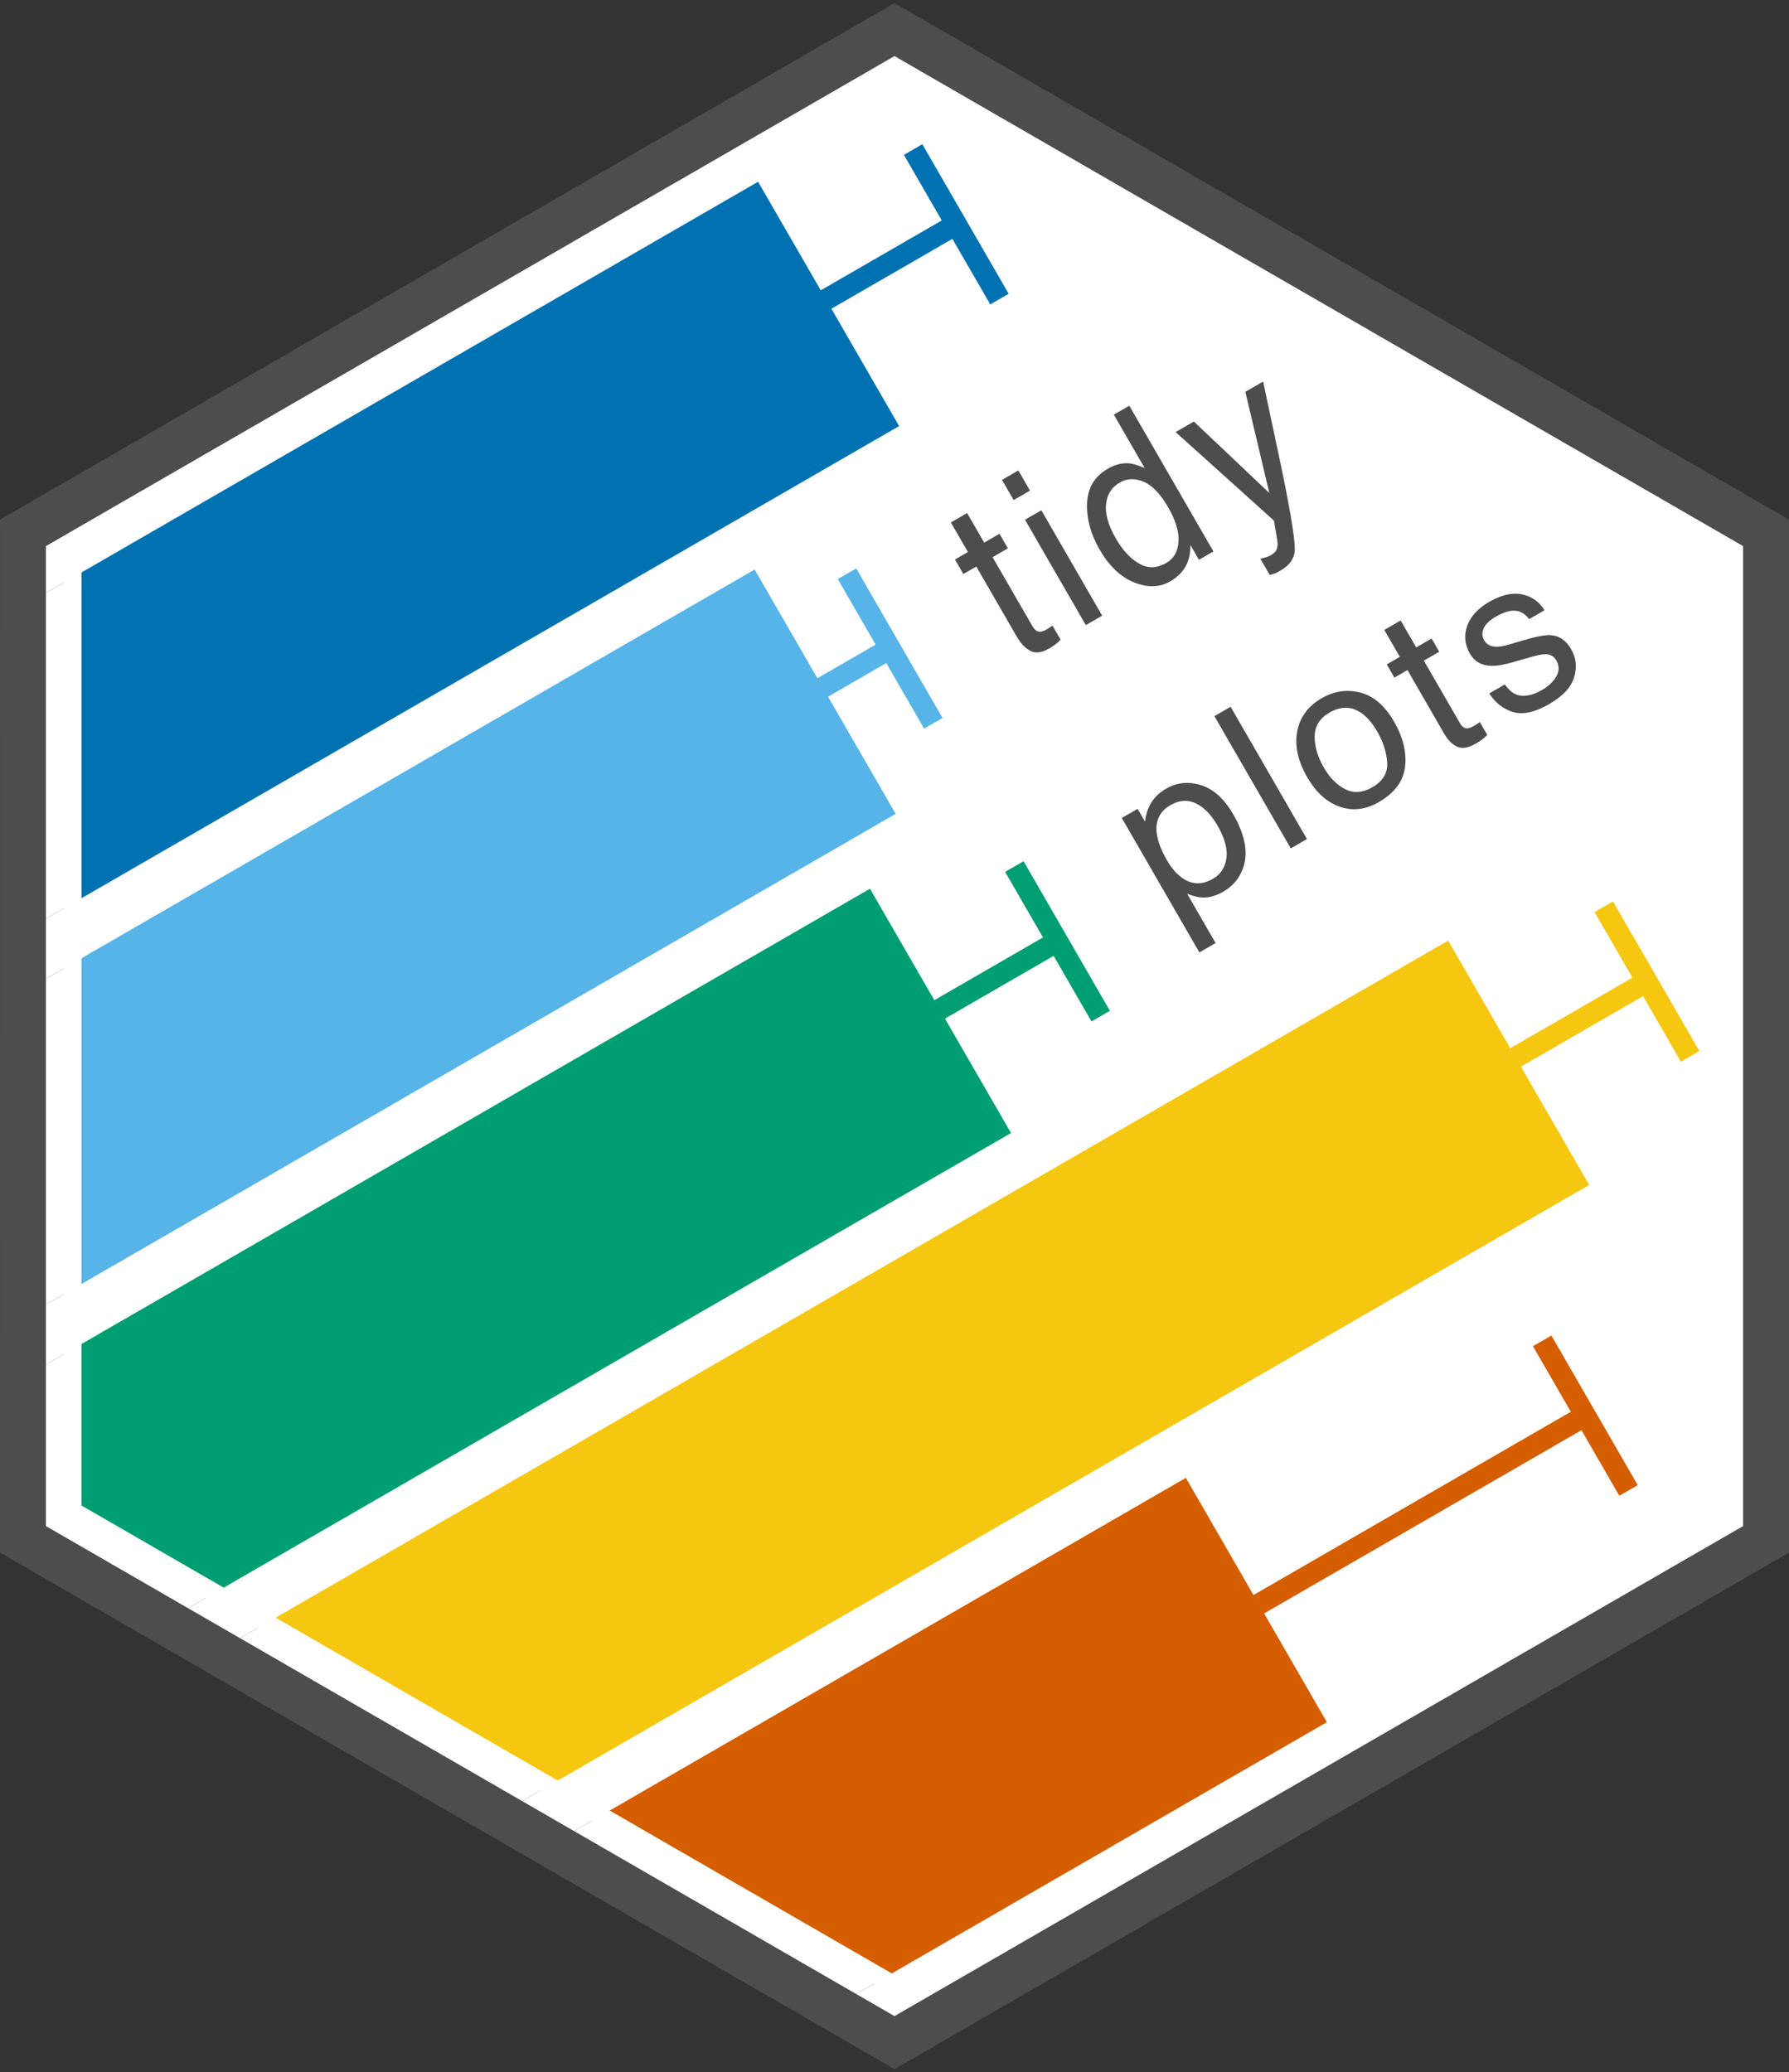 <?xml version="1.0" encoding="UTF-8"?>
<svg id="Layer_1" data-name="Layer 1" xmlns="http://www.w3.org/2000/svg" viewBox="0 0 2521.09 2919.69">
  <rect x="0" y="0" width="2521.09" height="2919.69" fill="#333333" stroke="none"/>
  <defs>
    <style>
      .cls-1, .cls-2, .cls-3, .cls-4, .cls-5, .cls-6 {
        fill: none;
      }

      .cls-7 {
        fill: #56b4e9;
      }

      .cls-8 {
        fill: #d55e00;
      }

      .cls-9 {
        fill: #009e73;
      }

      .cls-2 {
        stroke: #d55e00;
      }

      .cls-2, .cls-3, .cls-4, .cls-5, .cls-6 {
        stroke-miterlimit: 10;
        stroke-width: 30px;
      }

      .cls-10 {
        fill: #4d4d4d;
      }

      .cls-3 {
        stroke: #0072b2;
      }

      .cls-11 {
        fill: #fff;
      }

      .cls-4 {
        stroke: #009e73;
      }

      .cls-12 {
        fill: #0072b2;
      }

      .cls-13 {
        fill: #f5c710;
      }

      .cls-5 {
        stroke: #f5c710;
      }

      .cls-6 {
        stroke: #56b4e9;
      }
    </style>
  </defs>
  <polygon class="cls-11" points="2431.37 783.87 1260.54 107.89 89.72 783.87 89.72 2135.82 1260.54 2811.8 2431.37 2135.82 2431.37 783.87"/>
  <path class="cls-10" d="M.04,2187.62v-19.4s.04-1416.73.04-1416.73l-.09-19.35L1260.59,4.34l1260.46,727.78.04,1455.48-1260.5,727.75-16.8-9.7L16.84,2197.32.04,2187.62ZM67.2,770.94l-.04,1377.93,1193.34,688.93,1193.3-688.95.04-1377.93L1260.5,81.99,67.2,770.94Z"/>
  <polygon class="cls-1" points="1260.54 2837.82 2453.88 2148.84 2453.88 770.89 1260.54 81.92 67.2 770.89 67.2 2148.84 1260.54 2837.82"/>
  <line class="cls-5" x1="2320.92" y1="1383.02" x2="1323.62" y2="1958.81"/>
  <line class="cls-5" x1="2260.08" y1="1277.65" x2="2381.75" y2="1488.4"/>
  <line class="cls-2" x1="2234.1" y1="1994.64" x2="1236.8" y2="2570.42"/>
  <line class="cls-2" x1="2173.26" y1="1889.26" x2="2294.94" y2="2100.01"/>
  <line class="cls-3" x1="1347.64" y1="316.08" x2="350.34" y2="891.87"/>
  <line class="cls-3" x1="1286.8" y1="210.7" x2="1408.47" y2="421.45"/>
  <path class="cls-10" d="M1339.95,736.14l22.93-13.24,24.05,41.65,21.54-12.44,11.82,20.48-21.54,12.44,56.22,97.37c3,5.2,6.61,7.76,10.82,7.68,2.35,0,5.59-1.18,9.7-3.56,1.09-.63,2.25-1.34,3.47-2.13,1.22-.79,2.6-1.79,4.14-3.01l11.5,19.92c-2.12,2.34-4.48,4.51-7.08,6.5-2.6,2-5.54,3.94-8.81,5.83-10.58,6.11-19.49,7.26-26.73,3.45-7.24-3.81-13.62-10.49-19.14-20.06l-57.02-98.76-18.26,10.55-11.82-20.48,18.26-10.54-24.05-41.65Z"/>
  <path class="cls-10" d="M1412.03,676.15l23.05-13.31,16.41,28.42-23.05,13.31-16.41-28.42ZM1444.44,732.28l23.05-13.31,85.73,148.49-23.05,13.31-85.73-148.49Z"/>
  <path class="cls-10" d="M1591.02,652.85c5.62.47,13,2.71,22.12,6.73l-43.51-75.36,21.79-12.58,118.55,205.33-20.41,11.78-11.98-20.76c.04,12.24-2.36,22.48-7.2,30.72-4.84,8.24-11.9,15.04-21.18,20.4-14.97,8.65-31.97,9.15-51,1.49-19.03-7.65-35.24-23.08-48.65-46.3-12.55-21.73-18.42-43.44-17.62-65.14.8-21.7,10.49-37.91,29.06-48.63,10.29-5.94,20.3-8.5,30.03-7.68ZM1604.99,793.93c12.32,7.25,25.21,6.99,38.66-.77,10.44-6.03,16.14-15.98,17.11-29.84.96-13.86-3.95-30.13-14.72-48.8-10.88-18.85-22.41-30.8-34.57-35.85-12.16-5.05-23.34-4.63-33.53,1.25-11.36,6.56-17.79,16.71-19.27,30.44-1.48,13.74,3.19,29.98,14.02,48.74,9.22,15.97,19.99,27.58,32.31,34.84Z"/>
  <path class="cls-10" d="M1754.95,552.08l25.07-14.47c2.33,11.41,7.84,37.34,16.53,77.79,6.57,30.4,11.76,55.28,15.55,74.64,8.88,45.6,13.04,74.13,12.5,85.58-.55,11.45-7.36,20.96-20.45,28.51-3.19,1.84-5.72,3.12-7.6,3.83-1.88.71-4.3,1.43-7.24,2.14l-13.19-22.85c4.64-1.07,7.92-1.97,9.84-2.71,1.92-.74,3.55-1.49,4.9-2.27,4.19-2.42,6.83-4.96,7.92-7.63,1.09-2.67,1.66-5.5,1.72-8.5-.01-.98-.7-5.65-2.06-14.01-1.36-8.36-2.42-14.55-3.17-18.56l-138.55-124.78,25.7-14.84,106.31,100.65-33.76-142.54Z"/>
  <path class="cls-10" d="M1580.85,1152.53l22.33-12.89,10.4,18.01c1.01-8.82,3.26-16.48,6.73-23,4.79-9.53,12.39-17.3,22.82-23.33,15.43-8.91,31.94-10.57,49.52-4.99,17.58,5.58,32.69,19.32,45.34,41.23,17.09,29.6,21.53,55.23,13.31,76.89-5.21,13.72-14.35,24.36-27.43,31.9-10.27,5.93-20.19,8.67-29.74,8.2-5.54-.18-12.6-1.92-21.17-5.2l40.06,69.39-22.83,13.18-109.35-189.4ZM1728.25,1209.43c1.93-13.01-2.23-28.4-12.48-46.16-6.25-10.82-13.19-19.22-20.82-25.19-14.58-11.54-29.77-12.75-45.55-3.64-15.87,9.16-22.17,23.34-18.89,42.54,1.74,10.27,6.38,21.92,13.89,34.94,6.05,10.49,12.78,18.5,20.16,24.05,14.04,10.61,28.96,11.36,44.75,2.24,10.69-6.17,17.01-15.77,18.94-28.78Z"/>
  <path class="cls-10" d="M1711.36,1009.02l22.83-13.18,107.59,186.36-22.83,13.18-107.59-186.36Z"/>
  <path class="cls-10" d="M1916.86,975.77c18.74,4.73,34.65,18.41,47.72,41.06,12.64,21.89,17.78,43.03,15.45,63.42-2.33,20.39-14.63,37.01-36.89,49.86-18.56,10.72-36.95,12.91-55.16,6.58-18.21-6.33-33.46-20.14-45.76-41.44-13.17-22.81-17.91-44.3-14.21-64.47,3.7-20.16,15.25-35.84,34.65-47.04,17.38-10.04,35.45-12.69,54.19-7.96ZM1954.81,1074.26c-1.04-14.66-5.62-29-13.71-43.02-7.31-12.67-15.27-21.82-23.87-27.44-13.57-8.83-28.14-8.76-43.69.22-13.8,7.97-20.76,19.08-20.89,33.35-.13,14.27,4.15,28.91,12.83,43.95,8.34,14.45,18.42,24.67,30.26,30.68s24.56,5.08,38.2-2.79c14.97-8.64,21.93-20.29,20.88-34.95Z"/>
  <path class="cls-10" d="M1950.74,887.56l23.09-13.33,21.9,37.93,21.69-12.52,10.77,18.65-21.69,12.52,51.2,88.68c2.73,4.74,6.17,6.98,10.31,6.73,2.31-.09,5.54-1.34,9.69-3.73,1.1-.63,2.27-1.35,3.5-2.13,1.24-.79,2.63-1.78,4.2-2.99l10.47,18.14c-2.18,2.28-4.59,4.4-7.23,6.37-2.64,1.97-5.61,3.91-8.9,5.82-10.66,6.15-19.46,7.6-26.42,4.34s-12.95-9.24-17.98-17.95l-51.93-89.94-18.4,10.62-10.77-18.65,18.4-10.62-21.9-37.93Z"/>
  <path class="cls-10" d="M2120.65,964.36c5.08,7.21,10.39,11.93,15.93,14.14,10.12,3.97,22.43,1.77,36.93-6.61,8.63-4.98,15.16-11.21,19.6-18.67,4.44-7.47,4.43-15.05,0-22.74-3.37-5.84-8.56-8.76-15.56-8.78-4.43.08-12.29,1.74-23.59,4.99l-21.07,6.08c-13.43,3.92-23.97,5.72-31.61,5.39-13.53-.42-23.45-6.08-29.75-16.99-7.42-12.85-8.74-25.97-3.94-39.33,4.8-13.37,15.12-24.63,30.98-33.78,20.74-11.98,39.16-14.6,55.27-7.89,10.14,4.3,17.66,10.89,22.57,19.78l-21.57,12.45c-3.4-4.88-7.95-8.47-13.67-10.78-8.81-2.87-19.85-.48-33.09,7.16-8.83,5.1-14.57,10.6-17.22,16.51-2.65,5.91-2.41,11.56.7,16.95,3.41,5.9,9.12,8.9,17.13,8.99,4.66.12,10.82-.96,18.47-3.24l17.5-5.2c19.01-5.67,32.43-8.29,40.27-7.86,12.25.71,21.99,7.32,29.21,19.84,6.98,12.1,8.37,25.22,4.15,39.38s-15.82,26.73-34.83,37.7c-20.46,11.81-37.61,15.59-51.42,11.34-13.82-4.26-24.93-12.98-33.34-26.16l21.95-12.67Z"/>
  <line class="cls-4" x1="1490.28" y1="1326.33" x2="492.98" y2="1902.12"/>
  <line class="cls-4" x1="1429.44" y1="1220.96" x2="1551.12" y2="1431.71"/>
  <line class="cls-6" x1="1254.43" y1="913.75" x2="257.13" y2="1489.54"/>
  <line class="cls-6" x1="1193.59" y1="808.38" x2="1315.26" y2="1019.13"/>
  <polygon class="cls-1" points="1267.08 600.33 114.72 1265.65 114.72 1350.2 1063.44 802.45 1262.2 1146.71 114.72 1809.21 114.72 1893.76 1225.98 1252.17 1424.74 1596.42 315.1 2237.07 388.32 2279.35 2040.78 1325.3 2239.53 1669.56 785.83 2508.85 859.05 2551.13 1671.13 2082.27 1869.89 2426.53 1256.56 2780.63 1260.54 2782.93 2406.37 2121.39 2406.37 798.3 1260.54 136.76 114.72 798.3 114.72 806.64 1068.32 256.08 1267.08 600.33"/>
  <polygon class="cls-12" points="1267.08 600.33 1068.32 256.08 114.72 806.64 114.72 1265.65 1267.08 600.33"/>
  <polygon class="cls-7" points="1063.44 802.45 114.72 1350.2 114.72 1809.21 1262.2 1146.71 1063.44 802.45"/>
  <polygon class="cls-9" points="1225.98 1252.17 114.72 1893.76 114.72 2121.39 315.1 2237.07 1424.74 1596.42 1225.98 1252.17"/>
  <polygon class="cls-13" points="2040.78 1325.3 388.32 2279.35 785.83 2508.85 2239.53 1669.56 2040.78 1325.3"/>
  <polygon class="cls-8" points="1671.13 2082.27 859.05 2551.13 1256.56 2780.63 1869.89 2426.53 1671.13 2082.27"/>
  <polygon class="cls-11" points="114.72 1809.21 64.72 1838.07 64.72 1922.62 114.72 1893.76 114.72 1809.21"/>
  <polygon class="cls-11" points="1260.54 79.02 64.72 769.43 64.72 835.51 114.72 806.64 114.72 798.3 1260.54 136.76 2406.37 798.3 2406.37 2121.39 1260.54 2782.93 1256.56 2780.63 1206.56 2809.5 1260.54 2840.66 2456.37 2150.25 2456.37 769.43 1260.54 79.02"/>
  <polygon class="cls-11" points="785.83 2508.85 735.83 2537.72 809.05 2580 859.05 2551.13 785.83 2508.85"/>
  <polygon class="cls-11" points="114.72 1265.65 64.72 1294.51 64.72 1379.07 114.72 1350.2 114.72 1265.65"/>
  <polygon class="cls-11" points="315.1 2237.07 265.1 2265.94 338.32 2308.22 388.32 2279.35 315.1 2237.07"/>
  <polygon class="cls-11" points="114.72 806.64 64.72 835.51 64.72 1294.51 114.72 1265.65 114.72 806.64"/>
  <polygon class="cls-11" points="114.72 1350.2 64.72 1379.07 64.72 1838.07 114.72 1809.21 114.72 1350.2"/>
  <polygon class="cls-11" points="114.72 2121.39 114.72 1893.76 64.72 1922.62 64.72 2150.25 265.1 2265.94 315.1 2237.07 114.72 2121.39"/>
  <polygon class="cls-11" points="388.32 2279.35 338.32 2308.22 735.83 2537.72 785.83 2508.85 388.32 2279.35"/>
  <polygon class="cls-11" points="859.05 2551.13 809.05 2580 1206.56 2809.5 1256.56 2780.63 859.05 2551.13"/>
</svg>